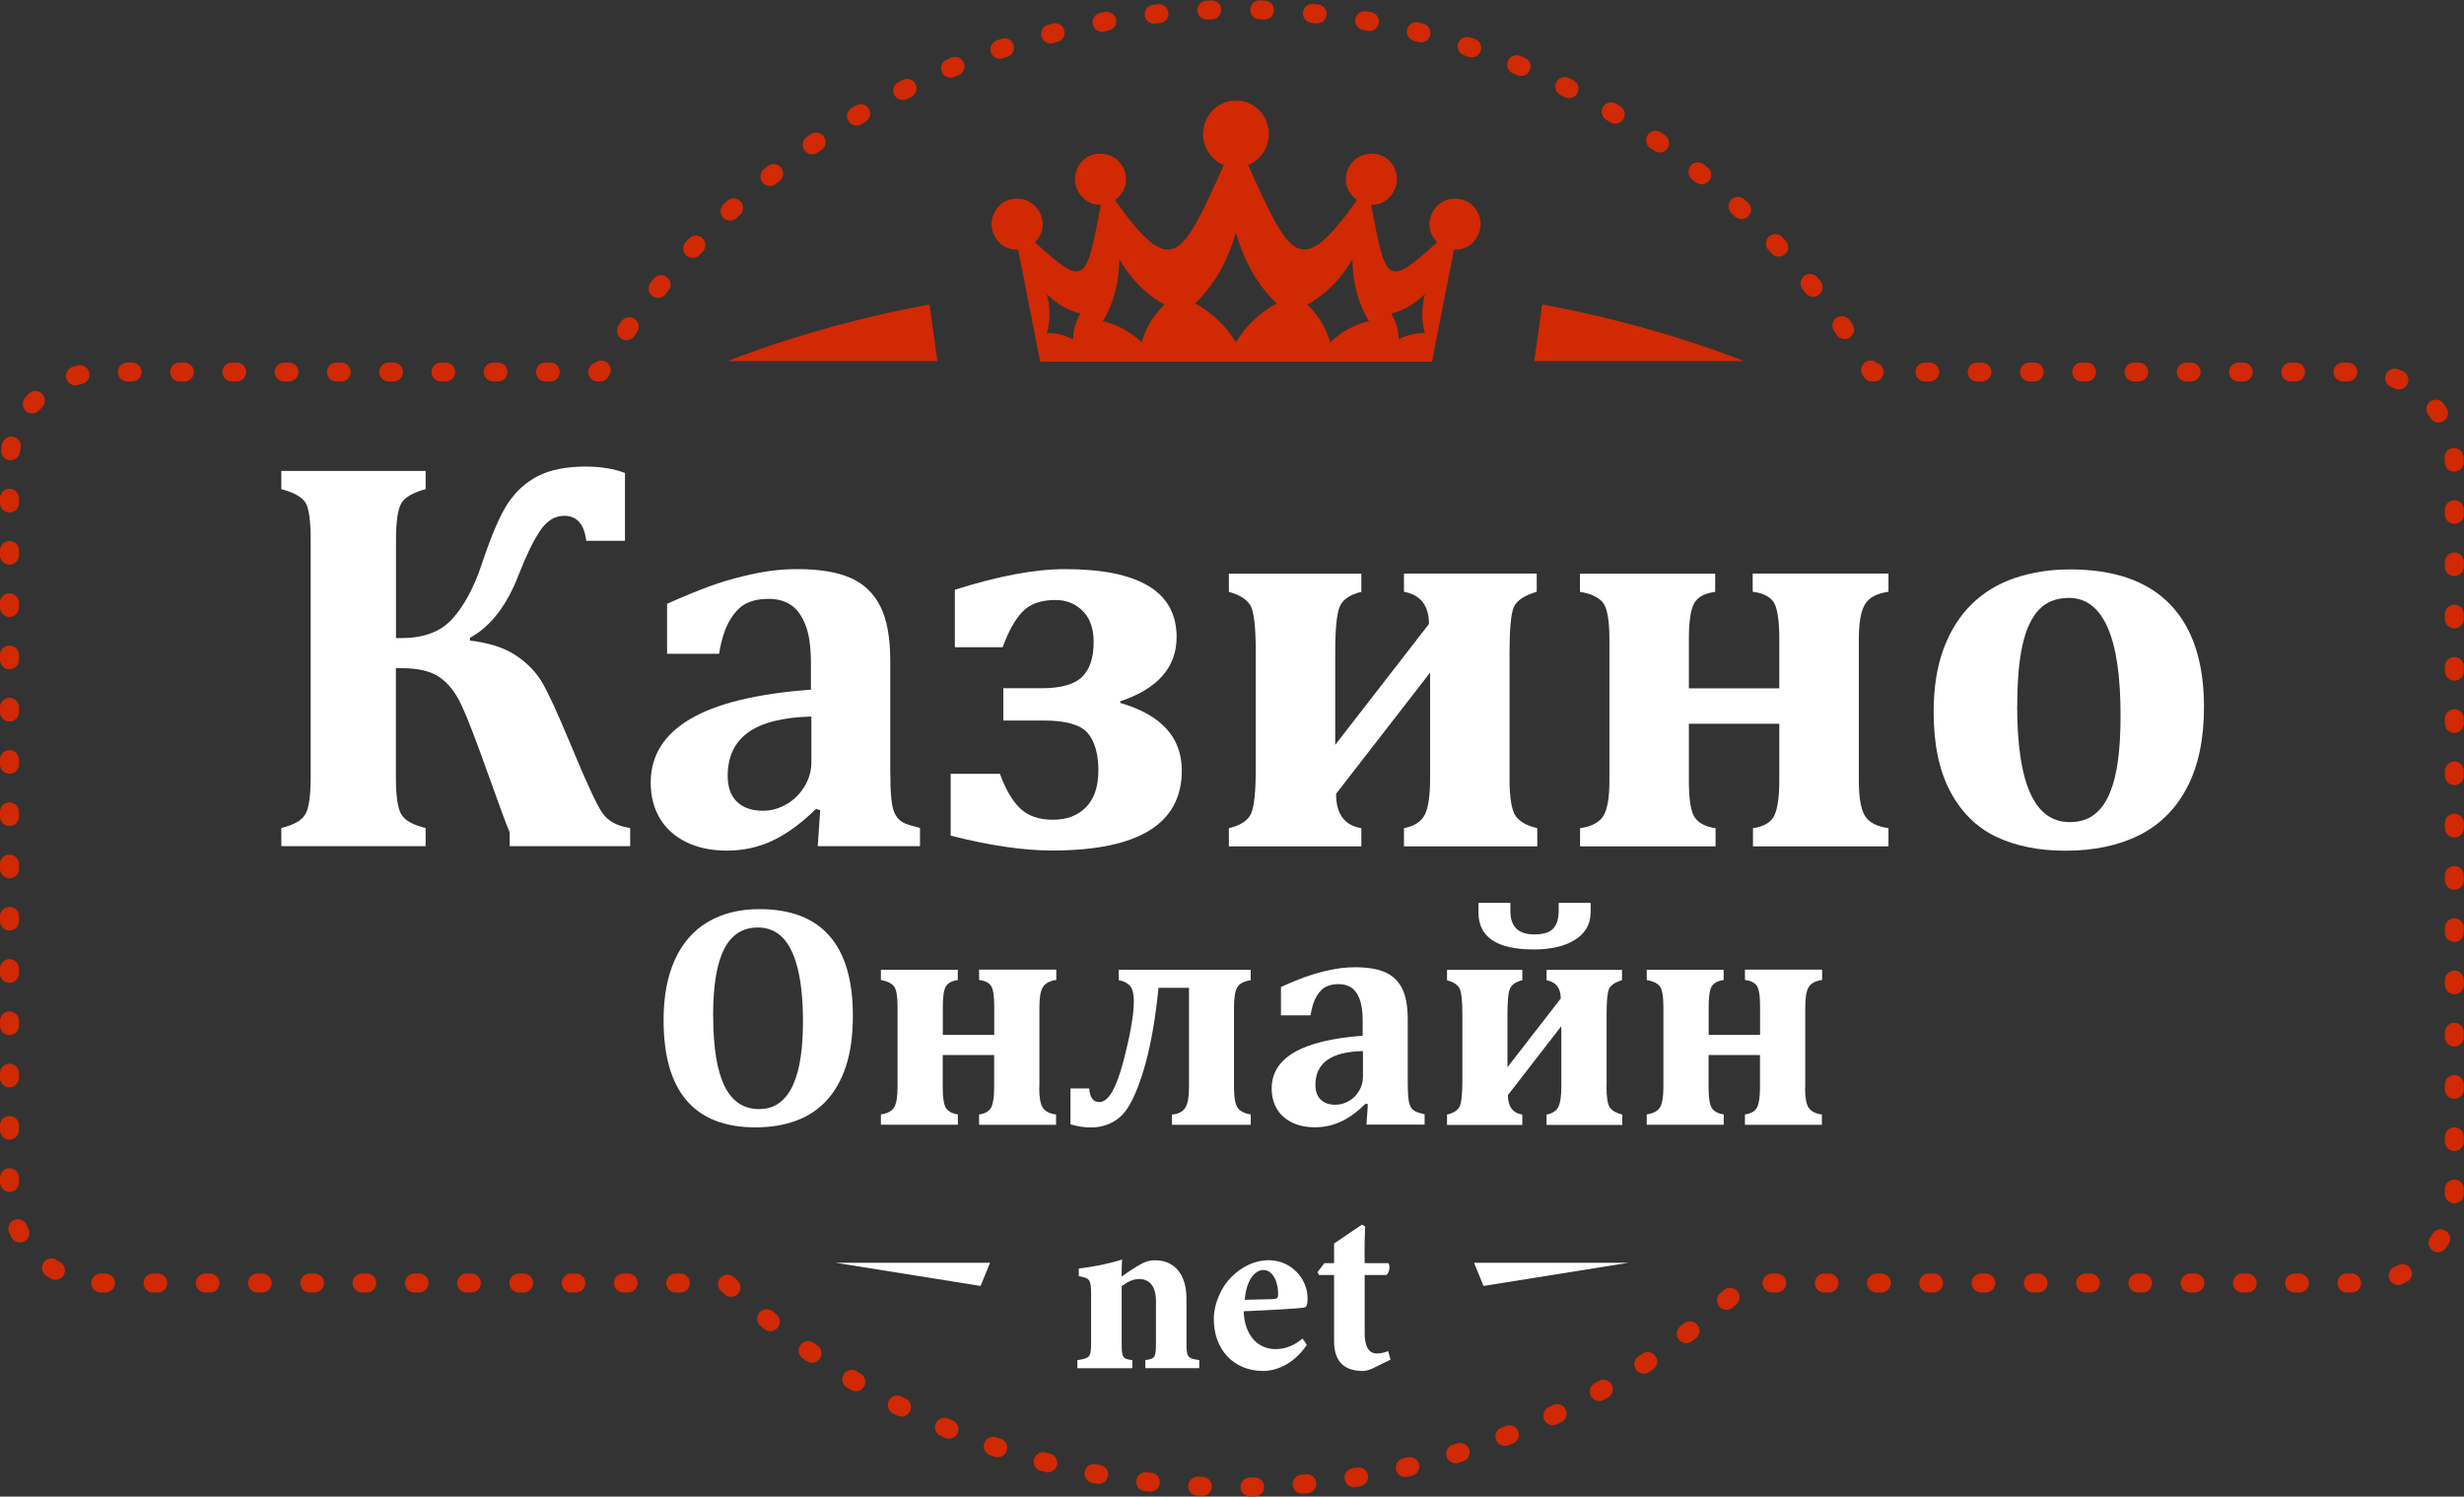<?xml version="1.0" encoding="UTF-8"?>
<svg id="Layer_2" data-name="Layer 2" xmlns="http://www.w3.org/2000/svg" viewBox="0 0 260.22 158.07">
  <rect x="0" y="0" width="260.22" height="158.07" fill="#333333" stroke="none"/>
  <defs>
    <style>
      .cls-1, .cls-2 {
        fill: #fff;
      }

      .cls-2, .cls-3 {
        fill-rule: evenodd;
      }

      .cls-3 {
        fill: #d12903;
      }

      .cls-4, .cls-5, .cls-6 {
        fill: none;
        stroke: #d12903;
        stroke-linecap: round;
        stroke-linejoin: round;
        stroke-width: 2px;
      }

      .cls-5 {
        stroke-dasharray: 0 0 .51 5.07;
      }

      .cls-6 {
        stroke-dasharray: 0 0 .5 5.02;
      }
    </style>
  </defs>
  <g id="Layer_1-2" data-name="Layer 1">
    <g>
      <path class="cls-4" d="M197.93,39.29h-.25c-.04-.07-.08-.14-.13-.21"/>
      <path class="cls-5" d="M194.81,34.81C180.74,14.39,157.2,1,130.53,1s-51.81,14.32-65.69,35.92"/>
      <path class="cls-4" d="M63.5,39.08c-.04,.07-.08,.14-.13,.21h-.25"/>
      <path class="cls-6" d="M58.11,39.29H10.8c-5.42,0-9.8,4.39-9.8,9.8V125.71c0,5.42,4.39,9.8,9.8,9.8H76.71c14,13.35,32.94,21.56,53.81,21.56s39.81-8.21,53.81-21.56h65.07c5.42,0,9.8-4.39,9.8-9.8V49.09c0-5.41-4.39-9.8-9.8-9.8h-48.98"/>
    </g>
    <g>
      <path class="cls-1" d="M120.96,144.5v-.85c1.05-.15,1.12-.25,1.12-1.97v-4.27c0-1.77-.88-2.32-1.75-2.32-.65,0-1.2,.25-1.87,.75v6.05c0,1.52,.1,1.62,1.12,1.77v.85h-5.8v-.85c1.3-.23,1.45-.25,1.45-1.88v-5.2c0-1.5-.2-1.58-1.3-1.8v-.8c1.45-.17,3.17-.5,4.57-.95-.03,.35-.05,1.23-.05,1.8,.5-.35,1.02-.72,1.6-1.07,.75-.45,1.22-.65,1.95-.65,2.02,0,3.3,1.47,3.3,4.02v4.72c0,1.55,.15,1.62,1.35,1.8v.85h-5.7Z"/>
      <path class="cls-1" d="M138.01,142.05c-1.52,2.25-3.52,2.75-4.57,2.75-3.35,0-5.25-2.47-5.25-5.45,0-1.75,.83-3.47,1.88-4.5,1.12-1.12,2.52-1.75,3.9-1.75,2.45,0,4.15,2.02,4.12,4.07,0,.42-.03,.85-.33,.92-.47,.12-4,.3-6.42,.4,.1,2.65,1.58,4,3.37,4,.98,0,1.95-.35,2.85-1.12l.45,.67Zm-4.55-7.92c-1,0-1.85,1.17-2,3.15,1.03-.02,1.97-.05,3.02-.07,.35-.03,.5-.08,.5-.5,.03-1.25-.55-2.57-1.52-2.57Z"/>
      <path class="cls-1" d="M144.96,144.53c-.42,.2-.83,.27-1,.27-1.92,0-3.07-.9-3.07-3.17v-6.97h-1.6l-.15-.3,.73-.95h1.02v-2.07c.85-.6,2.07-1.4,2.95-2l.33,.2c-.03,.67-.08,2-.05,3.87h2.5c.22,.25,.12,1.03-.2,1.25h-2.3v6.12c0,1.95,.8,2.17,1.28,2.17,.42,0,.75-.08,1.2-.25l.25,.9-1.87,.92Z"/>
    </g>
    <path class="cls-3" d="M151.77,25.59c-5.38,4.91-5.4,4.2-6.97-3.96,.71,.03,1.43-.24,1.98-.83,1.6-1.72,.5-4.57-1.95-4.57-2.23,0-3.51,2.59-2.12,4.33,.18,.22,.38,.41,.61,.57-5.96,8.29-6.95,6.48-11.5-3.69,.44-.18,.85-.46,1.21-.84,2.1-2.26,.58-5.97-2.5-5.97s-4.6,3.71-2.5,5.97c.36,.38,.77,.66,1.21,.84-4.55,10.18-5.54,11.98-11.5,3.69,.22-.16,.43-.35,.61-.57,1.39-1.73,.1-4.33-2.12-4.33-2.45,0-3.55,2.85-1.95,4.57,.55,.59,1.27,.85,1.98,.83-1.57,8.16-1.58,8.87-6.97,3.96,.09-.09,.17-.18,.25-.28,1.39-1.74,.1-4.33-2.12-4.33-2.45,0-3.55,2.85-1.95,4.57,.57,.61,1.32,.87,2.06,.82l2.32,11.83h41.38l2.32-11.83c.74,.05,1.49-.21,2.06-.82,1.6-1.72,.5-4.57-1.95-4.57-2.23,0-3.51,2.59-2.12,4.33,.08,.1,.16,.19,.25,.28h0Zm-1.29,9.58c-.39-1.34-.35-2.72,0-4.11-1.02,1-2.2,1.73-3.55,2.06,.52,.86,.77,1.77,.79,2.73,.84-.46,1.75-.69,2.76-.68h0Zm-5.91-1.25c-1.19-1.96-1.72-4.18-1.74-6.53-1.2,2.02-2.76,3.68-4.77,4.78,1.19,1.15,1.99,2.49,2.42,3.99,1.13-1.09,2.49-1.85,4.09-2.25h0Zm-34.01,1.25c.39-1.34,.35-2.72,0-4.11,1.02,1,2.2,1.73,3.55,2.06-.52,.86-.77,1.77-.79,2.73-.84-.46-1.75-.69-2.76-.68h0Zm5.91-1.25c1.19-1.96,1.72-4.18,1.74-6.53,1.2,2.02,2.76,3.68,4.77,4.78-1.19,1.15-1.99,2.49-2.42,3.99-1.13-1.09-2.49-1.85-4.09-2.25h0Zm9.74-1.88c2.11-2.03,3.5-4.59,4.31-7.48,.81,2.89,2.2,5.46,4.31,7.48-1.85,1.02-3.28,2.41-4.31,4.13-1.04-1.72-2.46-3.11-4.31-4.13Z"/>
    <path class="cls-3" d="M99,38.14h-22.16s9.25-3.8,21.32-5.98l.84,5.98Z"/>
    <path class="cls-3" d="M162.03,38.14h22.16s-9.25-3.8-21.32-5.98l-.84,5.98Z"/>
    <g>
      <polygon class="cls-2" points="155.67 133.37 171.98 133.37 156.67 135.82 155.67 133.37"/>
      <polygon class="cls-2" points="104.56 133.37 88.24 133.37 103.56 135.82 104.56 133.37"/>
    </g>
    <g>
      <path class="cls-1" d="M53.83,89.38v-1.45c-.27-.62-.98-2.53-2.12-5.72-1.34-3.77-2.32-6.34-2.96-7.71s-1.42-2.36-2.35-2.99-2.26-.94-4.01-.94h-.58v11.52c0,1.92,.18,3.21,.54,3.87s1.22,1.17,2.6,1.49v1.92h-15.24v-1.92c1.34-.33,2.19-.82,2.55-1.47s.55-1.95,.55-3.9v-25.02c0-1.99-.17-3.3-.52-3.92s-1.21-1.11-2.58-1.48v-1.92h15.24v1.92c-1.35,.37-2.22,.87-2.58,1.51s-.55,1.94-.55,3.89v10.33h.61c2.34,0,4.13-.68,5.36-2.05s2.26-3.28,3.09-5.76c1.01-3.04,1.93-5.19,2.77-6.44s1.9-2.22,3.18-2.87,2.94-.99,4.99-.99c1.59,0,2.98,.22,4.18,.67v7.17h-4.09c-.21-1.76-.99-2.64-2.32-2.64-1.01,0-1.86,.53-2.57,1.6s-1.45,2.58-2.22,4.56c-1.24,3.27-2.96,5.51-5.17,6.73v.29c2.01,.23,3.62,.75,4.83,1.55s2.14,1.76,2.79,2.86,1.65,3.28,3,6.53c1.61,3.89,2.71,6.29,3.32,7.2s1.6,1.46,2.98,1.65v1.92h-12.71Z"/>
      <path class="cls-1" d="M86.63,85.58l-.44-.15c-1.59,1.55-3.13,2.67-4.63,3.37s-3.09,1.04-4.77,1.04-3.11-.3-4.34-.91-2.16-1.46-2.79-2.54-.94-2.33-.94-3.74c0-2.84,1.4-5.08,4.19-6.72s7.04-2.67,12.73-3.09v-2.76c0-1.8-.2-3.19-.61-4.17s-.93-1.66-1.57-2.06-1.4-.6-2.29-.6-1.66,.15-2.31,.46-1.23,.89-1.76,1.76-.91,2.06-1.16,3.58h-5.49v-5.28c1.78-.79,3.26-1.4,4.44-1.83s2.35-.78,3.5-1.06,2.18-.48,3.09-.6,1.82-.17,2.73-.17c2.34,0,4.21,.31,5.62,.93s2.45,1.63,3.15,3.02,1.04,3.32,1.04,5.78v11.32c0,1.28,.03,2.26,.09,2.96s.15,1.21,.28,1.55,.29,.61,.48,.81,.43,.37,.71,.49,.81,.29,1.58,.48v1.92h-10.8l.26-3.8Zm-.96-9.9c-3,.08-5.22,.64-6.66,1.68s-2.16,2.57-2.16,4.59c0,1.2,.33,2.11,.99,2.74s1.57,.94,2.73,.94c.89,0,1.73-.24,2.53-.71s1.42-1.11,1.89-1.9,.7-1.64,.7-2.53v-4.82Z"/>
      <path class="cls-1" d="M105.96,76.12v-3.43h4.06c2.01,0,3.43-.4,4.25-1.19s1.23-2.02,1.23-3.69c0-1.41-.38-2.51-1.15-3.28s-1.73-1.16-2.89-1.16c-1.53,0-2.68,.41-3.47,1.23s-1.49,2.08-2.1,3.76h-5.05v-6.07c4.57-1.45,8.44-2.18,11.61-2.18,7.88,0,11.81,2.39,11.81,7.17,0,3.19-1.98,5.46-5.95,6.79v.17c4.33,1.26,6.5,3.64,6.5,7.14,0,5.63-4.57,8.45-13.7,8.45-3,0-6.57-.52-10.71-1.57v-6.53h5.2c.62,1.68,1.34,2.91,2.18,3.69s1.97,1.16,3.43,1.16,2.64-.45,3.5-1.34,1.29-2.19,1.29-3.89-.39-3.1-1.16-3.96-2.3-1.29-4.59-1.29h-4.3Z"/>
      <path class="cls-1" d="M159.42,82.24c0,2.03,.22,3.35,.65,3.95s1.19,1.03,2.28,1.28v1.92h-14.08v-1.92c1.1-.21,1.84-.69,2.21-1.44s.55-2.01,.55-3.79v-11.2l-9.93,12.8c0,2.13,.89,3.34,2.67,3.63v1.92h-13.99v-1.92c1.24-.29,2.02-.81,2.35-1.55s.49-2.36,.49-4.83v-12.13c0-2.73-.19-4.41-.58-5.04s-1.14-1.1-2.26-1.41v-1.92h13.99v1.92c-1.2,.29-1.96,.81-2.28,1.55s-.48,2.38-.48,4.89v9.72l9.9-12.77c0-1.94-.88-3.07-2.64-3.4v-1.92h14.02v1.92c-1.3,.39-2.1,.92-2.41,1.6s-.46,2.3-.46,4.88v13.26Z"/>
      <path class="cls-1" d="M196.31,82.45c0,1.8,.22,3.04,.65,3.73s1.26,1.12,2.48,1.29v1.92h-14.31v-1.92c1.16-.17,1.92-.62,2.26-1.35s.52-1.95,.52-3.67v-6.01h-9.55v6.01c0,1.95,.2,3.24,.61,3.86s1.14,1.01,2.21,1.16v1.92h-14.31v-1.92c1.2-.17,2.02-.6,2.45-1.28s.65-1.93,.65-3.74v-14.92c0-2.09-.25-3.41-.74-3.95s-1.28-.9-2.37-1.07v-1.92h14.28v1.92c-1.12,.15-1.87,.56-2.23,1.22s-.55,1.93-.55,3.8v5.17h9.55v-5.17c0-2.11-.22-3.44-.65-4.01s-1.16-.9-2.16-1.02v-1.92h14.34v1.92c-1.22,.17-2.05,.61-2.48,1.32s-.65,1.94-.65,3.7v14.92Z"/>
      <path class="cls-1" d="M218.14,89.85c-2.84,0-5.3-.5-7.36-1.49s-3.67-2.59-4.83-4.79-1.74-4.99-1.74-8.37c0-2.59,.36-4.84,1.07-6.73s1.71-3.46,2.99-4.7,2.8-2.15,4.57-2.74,3.69-.89,5.76-.89c4.68,0,8.21,1.23,10.59,3.7s3.57,6.08,3.57,10.84c0,3.37-.59,6.19-1.77,8.46s-2.86,3.96-5.05,5.06-4.79,1.65-7.81,1.65Zm-5.11-15.3c0,4.1,.46,7.17,1.38,9.22s2.31,3.06,4.17,3.06c1.03,0,1.88-.26,2.57-.78s1.24-1.28,1.65-2.26,.71-2.17,.89-3.56,.26-2.94,.26-4.66c0-4.16-.46-7.27-1.38-9.33s-2.28-3.09-4.08-3.09c-1.32,0-2.37,.42-3.16,1.25s-1.37,2.08-1.74,3.74-.55,3.8-.55,6.41Z"/>
      <path class="cls-1" d="M79.79,119.07c-3.23,0-5.66-.95-7.28-2.84s-2.43-4.72-2.43-8.5c0-2.47,.39-4.59,1.18-6.34s1.94-3.09,3.47-4,3.35-1.37,5.46-1.37c3.29,0,5.76,.94,7.41,2.83s2.47,4.69,2.47,8.41c0,2.08-.24,3.86-.73,5.35s-1.19,2.71-2.09,3.67-1.98,1.66-3.24,2.11-2.66,.68-4.22,.68Zm-4.47-11.78c0,3.32,.4,5.79,1.2,7.42s2.02,2.43,3.65,2.43c.85,0,1.57-.23,2.16-.68s1.08-1.09,1.44-1.91,.63-1.79,.79-2.91,.24-2.35,.24-3.7c0-2.19-.17-4.02-.52-5.5s-.87-2.6-1.57-3.35-1.59-1.13-2.68-1.13c-1.59,0-2.78,.76-3.56,2.29s-1.16,3.87-1.16,7.05Z"/>
      <path class="cls-1" d="M109.75,114.86c0,1.02,.12,1.73,.37,2.12s.72,.64,1.41,.73v1.09h-8.13v-1.09c.66-.1,1.09-.35,1.29-.77s.3-1.11,.3-2.09v-3.42h-5.43v3.42c0,1.11,.12,1.84,.35,2.19s.65,.57,1.25,.66v1.09h-8.13v-1.09c.68-.1,1.15-.34,1.39-.73s.37-1.09,.37-2.13v-8.48c0-1.19-.14-1.94-.42-2.24s-.73-.51-1.34-.61v-1.09h8.12v1.09c-.64,.09-1.06,.32-1.27,.69s-.31,1.09-.31,2.16v2.94h5.43v-2.94c0-1.2-.12-1.96-.37-2.28s-.66-.51-1.23-.58v-1.09h8.15v1.09c-.69,.1-1.16,.35-1.41,.75s-.37,1.1-.37,2.1v8.48Z"/>
      <path class="cls-1" d="M123.77,118.8v-1.09c.62-.04,1.07-.26,1.36-.64s.44-1.16,.44-2.33v-10.41h-3.22c-.36,3.63-.92,6.63-1.67,9.01s-1.55,3.93-2.41,4.65-1.87,1.09-3.04,1.09c-.71,0-1.44-.11-2.18-.33v-3.79h1.98c.07,.96,.42,1.44,1.07,1.44,.93,0,1.78-1.41,2.52-4.24s1.12-4.95,1.12-6.37c0-.86-.15-1.43-.45-1.72s-.68-.47-1.14-.54v-1.11h13.93v1.11c-.7,.1-1.17,.35-1.41,.74s-.35,1.13-.35,2.19v8.28c0,1.17,.13,1.92,.4,2.28s.72,.58,1.37,.69v1.09h-8.33Z"/>
      <path class="cls-1" d="M144.48,116.64l-.25-.08c-.9,.88-1.78,1.52-2.63,1.91s-1.76,.59-2.71,.59-1.77-.17-2.47-.52-1.23-.83-1.58-1.44-.54-1.33-.54-2.13c0-1.62,.79-2.89,2.38-3.82s4-1.52,7.23-1.76v-1.57c0-1.02-.12-1.81-.35-2.37s-.53-.95-.89-1.17-.8-.34-1.3-.34-.94,.09-1.31,.26-.7,.51-1,1-.52,1.17-.66,2.04h-3.12v-3c1.01-.45,1.85-.8,2.52-1.04s1.33-.44,1.99-.6,1.24-.27,1.76-.34,1.03-.1,1.55-.1c1.33,0,2.4,.18,3.19,.53s1.39,.92,1.79,1.72,.59,1.89,.59,3.28v6.43c0,.73,.02,1.29,.05,1.68s.09,.69,.16,.88,.16,.35,.27,.46,.24,.21,.4,.28,.46,.16,.9,.27v1.09h-6.14l.15-2.16Zm-.54-5.63c-1.7,.04-2.97,.36-3.79,.96s-1.23,1.46-1.23,2.61c0,.68,.19,1.2,.56,1.56s.89,.54,1.55,.54c.51,0,.98-.13,1.44-.4s.81-.63,1.07-1.08,.4-.93,.4-1.44v-2.74Z"/>
      <path class="cls-1" d="M169.66,114.75c0,1.15,.12,1.9,.37,2.24s.68,.58,1.3,.73v1.09h-8v-1.09c.63-.12,1.04-.39,1.25-.82s.31-1.14,.31-2.15v-6.37l-5.64,7.28c0,1.21,.51,1.9,1.52,2.06v1.09h-7.95v-1.09c.7-.16,1.15-.46,1.34-.88s.28-1.34,.28-2.75v-6.9c0-1.55-.11-2.51-.33-2.86s-.65-.62-1.29-.8v-1.09h7.95v1.09c-.68,.16-1.11,.46-1.3,.88s-.27,1.35-.27,2.78v5.53l5.63-7.26c0-1.1-.5-1.74-1.5-1.93v-1.09h7.97v1.09c-.74,.22-1.19,.52-1.37,.91s-.26,1.31-.26,2.77v7.54Zm-1.68-18.38c0,1.23-.54,2.19-1.63,2.88s-2.55,1.03-4.37,1.03c-3.89,0-5.84-1.3-5.84-3.91v-1.01h3.37v.86c0,1.65,.84,2.47,2.51,2.47,.96,0,1.63-.2,2.01-.61s.58-1.03,.58-1.86v-.86h3.38v1.01Z"/>
      <path class="cls-1" d="M190.63,114.86c0,1.02,.12,1.73,.37,2.12s.72,.64,1.41,.73v1.09h-8.13v-1.09c.66-.1,1.09-.35,1.29-.77s.3-1.11,.3-2.09v-3.42h-5.43v3.42c0,1.11,.12,1.84,.35,2.19s.65,.57,1.25,.66v1.09h-8.13v-1.09c.68-.1,1.15-.34,1.39-.73s.37-1.09,.37-2.13v-8.48c0-1.19-.14-1.94-.42-2.24s-.73-.51-1.34-.61v-1.09h8.12v1.09c-.64,.09-1.06,.32-1.27,.69s-.31,1.09-.31,2.16v2.94h5.43v-2.94c0-1.2-.12-1.96-.37-2.28s-.66-.51-1.23-.58v-1.09h8.15v1.09c-.69,.1-1.16,.35-1.41,.75s-.37,1.1-.37,2.1v8.48Z"/>
    </g>
  </g>
</svg>